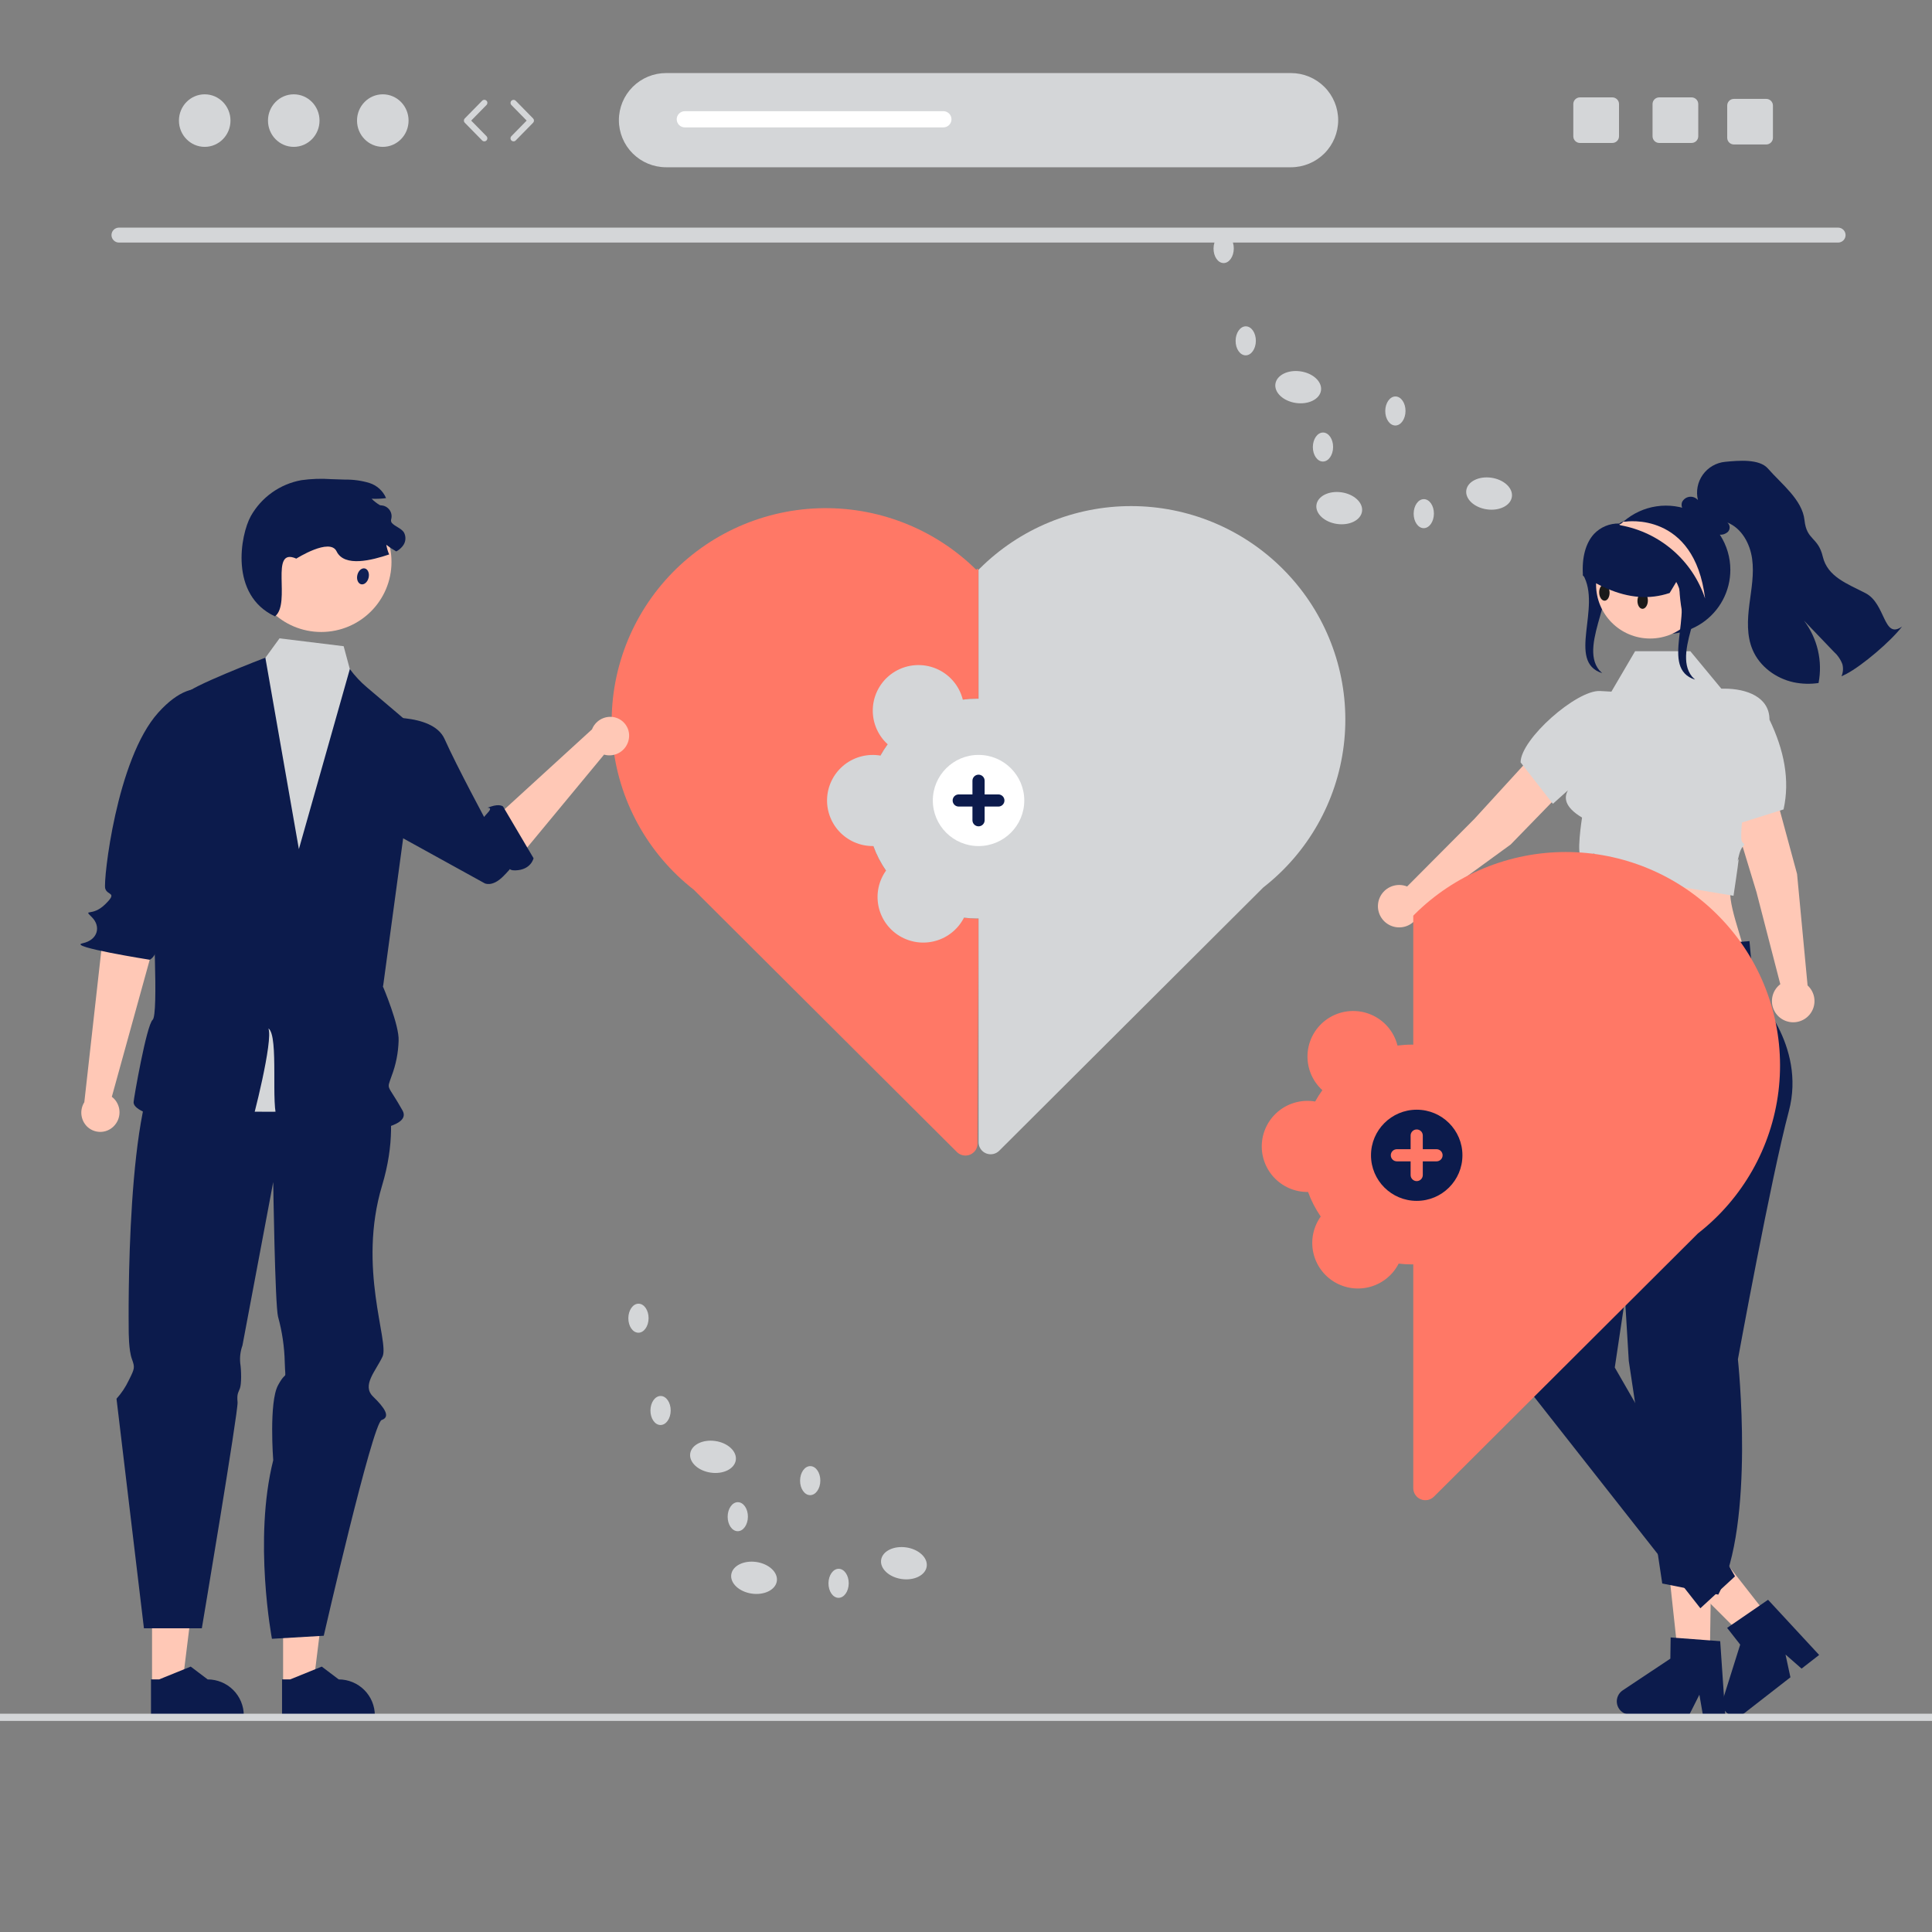 <svg width="238" height="238" viewBox="0 0 238 238" fill="none" xmlns="http://www.w3.org/2000/svg">
<rect x="0" y="0" width="238" height="238" fill="#808080" stroke="none"/>
<g clip-path="url(#clip0_43_21390)">
<g clip-path="url(#clip1_43_21390)">
<path d="M120.351 113.152C116.75 113.152 113.297 111.726 110.751 109.187C108.205 106.648 106.774 103.205 106.774 99.615C106.774 96.025 108.205 92.582 110.751 90.043C113.297 87.505 116.75 86.079 120.351 86.079C120.416 86.079 120.48 86.083 120.545 86.084V70.189L120.408 70.053L120.267 70.193C117.713 67.675 114.669 65.704 111.324 64.401C107.978 63.098 104.401 62.489 100.811 62.614C97.221 62.738 93.694 63.592 90.447 65.123C87.2 66.654 84.301 68.831 81.928 71.519C79.554 74.207 77.757 77.35 76.645 80.756C75.533 84.161 75.131 87.757 75.462 91.323C75.794 94.889 76.853 98.35 78.574 101.494C80.294 104.637 82.641 107.397 85.47 109.605L117.878 141.917C118.086 142.124 118.351 142.266 118.64 142.323C118.929 142.381 119.228 142.352 119.5 142.24C119.772 142.128 120.005 141.939 120.17 141.695C120.334 141.452 120.422 141.165 120.424 140.872L120.545 113.147C120.48 113.148 120.416 113.152 120.351 113.152Z" fill="#FF7866"/>
<path d="M160.134 72.461C159.469 71.613 158.752 70.807 157.988 70.047H157.988C155.538 67.605 152.631 65.667 149.43 64.346C146.23 63.024 142.8 62.344 139.336 62.344C135.872 62.344 132.442 63.024 129.242 64.346C126.041 65.667 123.133 67.605 120.684 70.047L120.684 70.047C120.638 70.093 120.596 70.141 120.55 70.187L120.547 70.183V86.078C120.482 86.077 120.418 86.073 120.353 86.073C119.769 86.074 119.185 86.112 118.605 86.188C118.394 85.338 117.985 84.549 117.413 83.885C116.841 83.22 116.12 82.698 115.31 82.361C114.499 82.024 113.62 81.88 112.744 81.943C111.867 82.005 111.018 82.271 110.263 82.719C109.508 83.167 108.869 83.785 108.397 84.524C107.925 85.263 107.632 86.101 107.544 86.972C107.455 87.844 107.572 88.724 107.885 89.542C108.199 90.361 108.7 91.094 109.349 91.685C109.024 92.131 108.727 92.597 108.459 93.08C107.691 92.949 106.904 92.979 106.147 93.168C105.391 93.356 104.683 93.699 104.066 94.174C103.45 94.65 102.939 95.248 102.567 95.931C102.195 96.614 101.968 97.366 101.903 98.14C101.837 98.915 101.934 99.694 102.186 100.429C102.438 101.165 102.841 101.84 103.368 102.412C103.896 102.984 104.537 103.44 105.251 103.753C105.964 104.065 106.735 104.226 107.515 104.225C107.539 104.225 107.562 104.222 107.586 104.222C107.976 105.293 108.5 106.31 109.146 107.25C108.698 107.879 108.384 108.593 108.224 109.348C108.065 110.104 108.064 110.884 108.221 111.639C108.377 112.395 108.689 113.111 109.135 113.741C109.582 114.371 110.154 114.903 110.816 115.303C111.478 115.703 112.216 115.962 112.983 116.065C113.75 116.168 114.531 116.111 115.275 115.9C116.019 115.688 116.712 115.326 117.31 114.835C117.907 114.344 118.397 113.736 118.748 113.048C119.28 113.112 119.816 113.145 120.353 113.146C120.418 113.146 120.482 113.142 120.547 113.141V140.707C120.547 141.001 120.634 141.288 120.798 141.533C120.962 141.777 121.195 141.968 121.467 142.081C121.74 142.193 122.04 142.223 122.329 142.165C122.618 142.108 122.884 141.966 123.092 141.758L155.622 109.325C161.124 105.033 164.69 98.738 165.536 91.825C166.382 84.911 164.439 77.946 160.134 72.461Z" fill="#D4D6D8"/>
<path d="M210.621 204.764L206.797 204.705L205.203 189.971L210.847 190.057L210.621 204.764Z" fill="#FFC8B6"/>
<path d="M212.518 211.109L212.491 210.75L212.371 208.956L211.909 202.173L210.663 202.08L206.476 201.765L205.804 201.713L205.767 204.326L199.895 208.234C199.647 208.4 199.449 208.631 199.323 208.901C199.197 209.171 199.147 209.47 199.18 209.767C199.212 210.063 199.325 210.345 199.507 210.581C199.689 210.818 199.932 211 200.21 211.109C200.391 211.181 200.583 211.219 200.777 211.221L208.053 211.334L208.166 211.109L209.345 208.769L209.75 211.109L209.796 211.36L212.536 211.401L212.518 211.109Z" fill="#0C1B4C"/>
<path d="M218.431 199.902L215.415 202.247L204.906 191.767L209.357 188.305L218.431 199.902Z" fill="#FFC8B6"/>
<path d="M224.097 203.872L217.804 197.074L216.772 197.782L213.317 200.155L212.762 200.537L214.372 202.596L212.371 208.956L212.259 209.312C212.183 209.553 212.164 209.808 212.204 210.058C212.245 210.307 212.343 210.544 212.491 210.749C212.503 210.768 212.518 210.783 212.529 210.801C212.62 210.92 212.729 211.023 212.852 211.108C213.134 211.315 213.474 211.427 213.824 211.427C214.174 211.428 214.515 211.316 214.797 211.108C214.808 211.101 214.815 211.093 214.827 211.086L220.56 206.624L219.955 203.82L221.934 205.553L224.097 203.872Z" fill="#0C1B4C"/>
<path d="M221.378 107.663L216.525 89.754C216.317 88.996 215.819 88.349 215.137 87.954C214.456 87.559 213.646 87.448 212.882 87.643C212.5 87.74 212.141 87.912 211.826 88.148C211.51 88.384 211.245 88.68 211.044 89.018C210.843 89.357 210.711 89.731 210.655 90.121C210.599 90.51 210.621 90.906 210.719 91.287C210.732 91.338 210.747 91.389 210.763 91.44L216.376 109.889L219.313 121.243C218.885 121.569 218.568 122.018 218.405 122.529C218.243 123.041 218.242 123.59 218.402 124.102C218.563 124.614 218.879 125.064 219.305 125.391C219.732 125.718 220.249 125.907 220.786 125.931C221.324 125.954 221.856 125.813 222.31 125.525C222.764 125.237 223.118 124.816 223.324 124.321C223.53 123.825 223.578 123.278 223.462 122.754C223.345 122.23 223.07 121.755 222.673 121.393L221.378 107.663Z" fill="#FFC8B6"/>
<path d="M186.102 104.03L199.054 90.711C199.601 90.145 199.903 89.388 199.895 88.602C199.887 87.816 199.569 87.065 199.01 86.51C198.73 86.233 198.399 86.013 198.034 85.864C197.669 85.714 197.278 85.638 196.884 85.639C196.49 85.64 196.099 85.718 195.735 85.87C195.371 86.021 195.041 86.242 194.763 86.521C194.725 86.559 194.689 86.597 194.653 86.637L181.624 100.883L173.341 109.206C172.842 109.007 172.293 108.965 171.769 109.087C171.245 109.209 170.771 109.489 170.412 109.889C170.053 110.289 169.826 110.789 169.763 111.322C169.699 111.854 169.801 112.394 170.055 112.867C170.31 113.339 170.704 113.723 171.184 113.964C171.665 114.206 172.208 114.294 172.741 114.217C173.274 114.14 173.769 113.902 174.161 113.534C174.553 113.166 174.822 112.687 174.931 112.162L186.102 104.03Z" fill="#FFC8B6"/>
<path d="M195.678 106.753L198.229 118.022L214.861 116.986C213.124 111.17 212.518 109.997 213.823 105.949L195.678 106.753Z" fill="#FFC8B6"/>
<path d="M208.226 80.219H201.426L198.506 85.201L197.114 85.124C194.241 84.966 187.32 91.047 187.32 93.915L191.299 99.02L194.764 95.911C194.764 95.911 190.473 98.093 194.89 100.714C194.89 100.714 194.102 105.652 194.89 105.599C195.678 105.546 197.492 104.541 195.678 105.546C193.863 106.551 193.999 106.686 194.233 106.92L194.468 107.154L213.548 110.349C213.548 110.349 214.106 106.661 214.166 106.003C214.226 105.345 213.823 106.953 214.226 105.345C214.63 103.737 215.234 104.34 214.63 103.737C214.025 103.134 215.777 95.663 213.918 92.765L213.129 101.784L219.713 99.711C220.517 96.111 219.787 92.416 217.98 88.656C217.98 85.876 215.192 84.833 212.404 84.833H212.047L208.226 80.219Z" fill="#D4D6D8"/>
<path d="M215.515 115.932L216.091 122.301C216.091 122.301 222.553 128.693 220.361 136.898C218.17 145.102 214.09 167.452 214.09 167.452C214.09 167.452 216.262 187.664 211.672 196.439L204.77 195.068L200.647 167.648L198.766 136.465L197.281 127.608L198.23 117.33L215.515 115.932Z" fill="#0C1B4C"/>
<path d="M201.872 123.971L197.28 127.608L187.357 169.998L209.466 198.119L213.733 194.187L198.922 168.46L202.387 145.313L199.805 134.392L201.872 123.971Z" fill="#0C1B4C"/>
<path d="M195.01 70.801C197.336 74.796 192.956 81.527 197.37 82.925L197.006 82.562C194.342 79.295 199.911 72.379 197.246 69.112C196.832 68.632 196.477 68.106 196.188 67.543L195.01 70.801Z" fill="#0C1B4C"/>
<path d="M213.158 70.196C213.159 71.491 212.84 72.766 212.231 73.909C211.622 75.052 210.741 76.029 209.665 76.754C208.589 77.478 207.351 77.928 206.059 78.064C204.768 78.201 203.463 78.019 202.259 77.534C201.055 77.05 199.988 76.279 199.153 75.287C198.317 74.296 197.739 73.116 197.468 71.85C197.197 70.584 197.242 69.271 197.598 68.026C197.955 66.781 198.613 65.643 199.514 64.71L199.552 64.672C199.616 64.606 199.679 64.54 199.746 64.476C199.746 64.476 199.747 64.476 199.747 64.476C199.747 64.476 199.748 64.476 199.748 64.475C199.748 64.475 199.749 64.475 199.749 64.475C199.749 64.474 199.749 64.474 199.749 64.473V64.473C199.831 64.397 199.914 64.321 200 64.249C201.146 63.247 202.557 62.595 204.065 62.373C205.573 62.15 207.114 62.365 208.502 62.993C209.891 63.62 211.068 64.633 211.894 65.911C212.72 67.189 213.159 68.676 213.158 70.196L213.158 70.196Z" fill="#0C1B4C"/>
<path d="M203.271 78.659C206.945 78.659 209.923 75.689 209.923 72.027C209.923 68.364 206.945 65.394 203.271 65.394C199.597 65.394 196.619 68.364 196.619 72.027C196.619 75.689 199.597 78.659 203.271 78.659Z" fill="#FFC8B6"/>
<path d="M202.999 74.007C203.014 73.456 202.74 73.006 202.384 73C202.031 72.996 201.73 73.441 201.715 73.993C201.703 74.544 201.975 74.996 202.333 75C202.685 75.003 202.987 74.56 202.999 74.007Z" fill="#1A1A1A"/>
<path d="M197.669 74C198.023 73.996 198.296 73.544 198.284 72.993C198.272 72.441 197.971 71.996 197.617 72C197.26 72.006 196.986 72.456 197.001 73.007C197.013 73.56 197.316 74.003 197.669 74Z" fill="#1A1A1A"/>
<path d="M208.024 65.648C206.994 64.686 205.712 64.034 204.327 63.766C202.941 63.498 201.508 63.625 200.192 64.132C200.158 64.147 200.121 64.162 200.087 64.177C199.955 64.229 199.824 64.289 199.693 64.353L199.617 64.387V64.398L199.572 64.431C199.541 64.46 199.504 64.48 199.463 64.491C198.886 64.476 198.311 64.582 197.777 64.804C197.244 65.025 196.763 65.356 196.366 65.775C195.337 66.891 194.849 68.695 194.999 70.852L195.003 70.919L195.063 70.956C195.082 70.968 195.097 70.979 195.116 70.99C195.641 71.316 196.141 71.604 196.625 71.859C196.918 72.016 197.203 72.158 197.489 72.289L197.59 72.334C197.699 72.386 197.811 72.435 197.92 72.484C200.669 73.682 203.203 73.869 205.636 73.064L205.681 73.049L206.5 71.683L206.759 71.252C206.815 71.559 206.849 72.042 206.886 72.596C206.929 73.461 207.025 74.322 207.175 75.175V75.183C207.326 75.939 207.558 76.549 207.941 76.751C207.998 76.787 208.062 76.812 208.129 76.822L208.737 76.021L210.337 73.917L210.363 73.794C211.013 70.87 210.074 67.598 208.024 65.648Z" fill="#0C1B4C"/>
<path d="M234.309 77.183C232.961 78.965 229.432 81.979 227.453 83.019C227.254 83.124 227.055 83.222 226.852 83.311C227.05 82.84 227.089 82.317 226.961 81.822C226.735 81.228 226.369 80.698 225.895 80.275C224.675 78.999 223.453 77.724 222.23 76.45C223.052 77.535 223.636 78.78 223.945 80.104C224.255 81.429 224.282 82.803 224.025 84.139C223.005 84.29 221.967 84.26 220.957 84.049C218.772 83.577 216.767 82.102 215.9 80.047C215.16 78.31 215.266 76.337 215.502 74.466C215.739 72.594 216.103 70.7 215.84 68.832C215.581 66.96 214.548 65.062 212.788 64.366C212.875 64.437 212.945 64.526 212.995 64.626C213.045 64.727 213.073 64.837 213.076 64.949C213.08 65.061 213.059 65.172 213.016 65.276C212.973 65.379 212.907 65.472 212.825 65.549C212.559 65.777 212.214 65.892 211.864 65.871C211.754 65.872 211.645 65.863 211.537 65.844C210.137 65.624 209.112 64.456 208.218 63.355C207.992 63.324 207.779 63.231 207.603 63.087C207.426 62.943 207.292 62.754 207.216 62.539C207.131 62.313 207.131 62.065 207.216 61.839C207.303 61.666 207.433 61.517 207.592 61.405C207.752 61.294 207.936 61.224 208.129 61.201C208.323 61.178 208.519 61.203 208.7 61.274C208.881 61.345 209.042 61.459 209.168 61.607C209.036 61.074 209.022 60.519 209.125 59.979C209.228 59.44 209.446 58.929 209.765 58.481C210.084 58.034 210.496 57.66 210.973 57.385C211.45 57.111 211.98 56.942 212.528 56.89C214.147 56.737 216.719 56.493 217.789 57.718C219.459 59.634 222.024 61.554 222.294 64.081C222.561 66.604 223.961 66.103 224.547 68.573C225.133 71.048 227.539 71.901 229.803 73.066C232.334 74.368 231.985 78.831 234.309 77.183Z" fill="#0C1B4C"/>
<path d="M206.449 71.598C208.775 75.593 204.396 82.324 208.809 83.722L208.446 83.359C205.781 80.092 211.35 73.176 208.686 69.909C208.272 69.429 207.916 68.903 207.627 68.34L206.449 71.598Z" fill="#0C1B4C"/>
<path d="M210.051 73.735C209.287 71.437 207.917 69.386 206.084 67.798C204.251 66.21 202.023 65.143 199.634 64.709C199.625 64.706 199.593 64.693 199.552 64.674C199.526 64.658 199.495 64.642 199.463 64.627C199.558 64.573 199.65 64.525 199.745 64.478C199.746 64.478 199.746 64.478 199.746 64.478C199.747 64.478 199.747 64.477 199.748 64.477C199.748 64.477 199.748 64.477 199.748 64.476C199.748 64.476 199.748 64.475 199.748 64.475V64.475C199.831 64.399 199.913 64.323 199.999 64.25L200.24 64.26C200.24 64.26 208.715 62.922 210.051 73.735Z" fill="#FFC8B6"/>
<path d="M77.476 90.964C77.388 91.59 77.058 92.157 76.558 92.544C76.057 92.931 75.424 93.108 74.794 93.037C74.666 93.021 74.54 92.994 74.417 92.957L63.852 105.722L60.473 101.23L72.929 89.847C73.123 89.349 73.477 88.93 73.936 88.653C74.395 88.377 74.932 88.26 75.465 88.32C75.767 88.357 76.059 88.454 76.325 88.603C76.59 88.753 76.823 88.954 77.011 89.194C77.198 89.433 77.337 89.707 77.418 90C77.499 90.293 77.522 90.599 77.485 90.901C77.482 90.922 77.479 90.943 77.476 90.964Z" fill="#FFC8B6"/>
<path d="M46.216 88.469C46.216 88.469 53.267 87.671 54.768 91.04C56.27 94.409 60.055 101.425 60.055 101.425C60.055 101.425 58.114 102.249 60.096 100.107C60.984 99.148 59.345 99.733 60.472 99.359C61.598 98.984 61.974 99.359 61.974 99.359L65.728 105.723C65.728 105.723 65.426 107.173 63.475 107.22C61.525 107.267 64.602 105.348 61.974 107.969C60.617 109.322 59.697 108.807 59.697 108.807L43.094 99.647L46.216 88.469Z" fill="#0C1B4C"/>
<path d="M14.001 138.75C14.451 138.306 14.71 137.704 14.722 137.072C14.735 136.44 14.499 135.829 14.066 135.367C13.976 135.275 13.879 135.19 13.775 135.114L18.797 116.952L12.79 114.332L10.386 135.782C10.101 136.235 9.975 136.769 10.027 137.301C10.079 137.833 10.306 138.332 10.672 138.722C10.883 138.942 11.135 139.118 11.414 139.24C11.693 139.363 11.994 139.429 12.299 139.436C12.604 139.443 12.907 139.39 13.191 139.28C13.475 139.17 13.735 139.005 13.955 138.795C13.971 138.78 13.986 138.765 14.001 138.75Z" fill="#FFC8B6"/>
<path d="M27.686 86.467C27.686 86.467 24.662 82.05 19.494 87.788C14.327 93.526 12.716 108.491 12.958 109.432C13.2 110.372 14.563 109.832 12.943 111.412C11.323 112.992 10.197 111.869 11.323 112.992C12.45 114.115 12.086 115.797 10.16 116.204C8.234 116.611 18.441 118.23 18.441 118.23C18.441 118.23 19.533 117.832 19.579 115.209C19.605 113.736 18.854 112.987 19.98 112.613C21.107 112.238 19.722 109.739 19.84 109.307C19.959 108.875 24.84 101.013 24.84 101.013L27.686 86.467Z" fill="#0C1B4C"/>
<path d="M95.698 194.773C95.855 193.698 94.725 192.644 93.175 192.419C91.624 192.194 90.24 192.883 90.083 193.959C89.926 195.034 91.056 196.089 92.606 196.314C94.157 196.538 95.541 195.849 95.698 194.773Z" fill="#D4D6D8"/>
<path d="M114.159 192.977C114.316 191.901 113.186 190.847 111.636 190.622C110.085 190.397 108.701 191.087 108.544 192.162C108.387 193.238 109.517 194.292 111.067 194.517C112.618 194.742 114.002 194.052 114.159 192.977Z" fill="#D4D6D8"/>
<path d="M90.642 179.871C90.799 178.796 89.669 177.741 88.118 177.516C86.568 177.292 85.183 177.981 85.026 179.057C84.869 180.132 85.999 181.186 87.55 181.411C89.1 181.636 90.485 180.947 90.642 179.871Z" fill="#D4D6D8"/>
<path d="M82.622 173.766C82.629 172.779 82.077 171.974 81.388 171.969C80.699 171.964 80.134 172.76 80.127 173.747C80.119 174.735 80.672 175.539 81.361 175.545C82.049 175.55 82.614 174.754 82.622 173.766Z" fill="#D4D6D8"/>
<path d="M79.899 162.397C79.906 161.41 79.354 160.605 78.665 160.6C77.976 160.595 77.412 161.391 77.404 162.378C77.397 163.366 77.949 164.17 78.638 164.175C79.327 164.181 79.891 163.384 79.899 162.397Z" fill="#D4D6D8"/>
<path d="M101.055 182.407C101.063 181.419 100.51 180.615 99.821 180.61C99.132 180.604 98.568 181.401 98.56 182.388C98.553 183.375 99.105 184.18 99.794 184.185C100.483 184.19 101.048 183.394 101.055 182.407Z" fill="#D4D6D8"/>
<path d="M92.133 186.848C92.141 185.861 91.588 185.056 90.9 185.051C90.211 185.046 89.646 185.842 89.639 186.829C89.631 187.817 90.183 188.621 90.872 188.627C91.561 188.632 92.126 187.836 92.133 186.848Z" fill="#D4D6D8"/>
<path d="M104.553 195.055C104.561 194.068 104.008 193.263 103.319 193.258C102.63 193.253 102.066 194.049 102.058 195.036C102.051 196.024 102.603 196.828 103.292 196.834C103.981 196.839 104.546 196.043 104.553 195.055Z" fill="#D4D6D8"/>
<path d="M167.786 63.004C167.943 61.928 166.813 60.874 165.263 60.649C163.712 60.424 162.328 61.114 162.171 62.189C162.014 63.265 163.144 64.319 164.694 64.544C166.245 64.769 167.629 64.079 167.786 63.004Z" fill="#D4D6D8"/>
<path d="M186.247 61.207C186.404 60.132 185.274 59.077 183.724 58.852C182.173 58.627 180.789 59.317 180.632 60.392C180.475 61.468 181.605 62.522 183.155 62.747C184.706 62.972 186.09 62.283 186.247 61.207Z" fill="#D4D6D8"/>
<path d="M162.732 48.102C162.888 47.026 161.759 45.972 160.208 45.747C158.657 45.522 157.273 46.212 157.116 47.287C156.959 48.362 158.089 49.417 159.64 49.642C161.19 49.867 162.575 49.177 162.732 48.102Z" fill="#D4D6D8"/>
<path d="M154.707 41.997C154.715 41.009 154.163 40.205 153.474 40.2C152.785 40.194 152.22 40.99 152.213 41.978C152.205 42.965 152.758 43.77 153.447 43.775C154.135 43.78 154.7 42.984 154.707 41.997Z" fill="#D4D6D8"/>
<path d="M151.989 30.628C151.996 29.64 151.444 28.836 150.755 28.83C150.066 28.825 149.502 29.621 149.494 30.609C149.487 31.596 150.039 32.401 150.728 32.406C151.417 32.411 151.981 31.615 151.989 30.628Z" fill="#D4D6D8"/>
<path d="M173.143 50.637C173.151 49.65 172.598 48.845 171.909 48.84C171.22 48.835 170.656 49.631 170.648 50.618C170.641 51.606 171.193 52.41 171.882 52.416C172.571 52.421 173.136 51.625 173.143 50.637Z" fill="#D4D6D8"/>
<path d="M164.223 55.079C164.231 54.091 163.678 53.287 162.989 53.282C162.3 53.276 161.736 54.073 161.728 55.06C161.721 56.047 162.273 56.852 162.962 56.857C163.651 56.862 164.216 56.066 164.223 55.079Z" fill="#D4D6D8"/>
<path d="M176.641 63.286C176.649 62.298 176.096 61.494 175.407 61.489C174.718 61.483 174.154 62.28 174.146 63.267C174.139 64.254 174.691 65.059 175.38 65.064C176.069 65.069 176.634 64.273 176.641 63.286Z" fill="#D4D6D8"/>
<path d="M159.029 9H82.06C80.516 9 79.036 9.611 77.945 10.7C76.853 11.788 76.24 13.264 76.24 14.802C76.24 16.341 76.853 17.817 77.945 18.905C79.036 19.993 80.516 20.605 82.06 20.605H159.029C160.572 20.605 162.052 19.993 163.144 18.905C164.235 17.817 164.848 16.341 164.848 14.802C164.848 13.264 164.235 11.788 163.144 10.7C162.052 9.611 160.572 9 159.029 9Z" fill="#D4D6D8"/>
<path d="M226.449 29.882H14.639C14.397 29.877 14.167 29.778 13.998 29.605C13.829 29.433 13.734 29.202 13.734 28.961C13.734 28.72 13.829 28.488 13.998 28.316C14.167 28.144 14.397 28.044 14.639 28.039H226.449C226.691 28.044 226.921 28.144 227.09 28.316C227.259 28.488 227.353 28.72 227.353 28.961C227.353 29.202 227.259 29.433 227.09 29.605C226.921 29.778 226.691 29.877 226.449 29.882Z" fill="#D4D6D8"/>
<path d="M25.218 18.092C26.972 18.092 28.393 16.643 28.393 14.855C28.393 13.068 26.972 11.619 25.218 11.619C23.465 11.619 22.043 13.068 22.043 14.855C22.043 16.643 23.465 18.092 25.218 18.092Z" fill="#D4D6D8"/>
<path d="M36.187 18.092C37.94 18.092 39.362 16.643 39.362 14.855C39.362 13.068 37.94 11.619 36.187 11.619C34.433 11.619 33.012 13.068 33.012 14.855C33.012 16.643 34.433 18.092 36.187 18.092Z" fill="#D4D6D8"/>
<path d="M47.156 18.092C48.909 18.092 50.331 16.643 50.331 14.855C50.331 13.068 48.909 11.619 47.156 11.619C45.402 11.619 43.98 13.068 43.98 14.855C43.98 16.643 45.402 18.092 47.156 18.092Z" fill="#D4D6D8"/>
<path d="M59.662 17.414C59.612 17.414 59.563 17.404 59.517 17.385C59.471 17.366 59.429 17.337 59.394 17.301L57.252 15.118C57.183 15.048 57.145 14.954 57.145 14.856C57.145 14.758 57.183 14.664 57.252 14.594L59.394 12.411C59.428 12.375 59.469 12.347 59.514 12.327C59.559 12.307 59.608 12.296 59.657 12.295C59.707 12.294 59.756 12.303 59.802 12.32C59.848 12.338 59.89 12.365 59.926 12.399C59.961 12.433 59.99 12.474 60.01 12.519C60.03 12.564 60.04 12.613 60.041 12.662C60.042 12.711 60.033 12.76 60.015 12.806C59.997 12.852 59.97 12.894 59.936 12.929L59.931 12.934L58.045 14.856L59.931 16.778C59.983 16.831 60.017 16.897 60.031 16.97C60.045 17.042 60.037 17.117 60.008 17.185C59.98 17.253 59.932 17.311 59.87 17.352C59.809 17.392 59.736 17.414 59.662 17.414V17.414Z" fill="#D4D6D8"/>
<path d="M63.262 17.414C63.188 17.414 63.116 17.392 63.054 17.351C62.993 17.311 62.945 17.253 62.916 17.185C62.887 17.117 62.88 17.042 62.893 16.97C62.907 16.897 62.942 16.831 62.994 16.778L64.879 14.856L62.994 12.934C62.925 12.863 62.888 12.768 62.889 12.669C62.891 12.571 62.931 12.476 63.002 12.408C63.073 12.338 63.168 12.3 63.267 12.301C63.366 12.301 63.461 12.341 63.531 12.411L65.673 14.594C65.741 14.664 65.78 14.758 65.78 14.856C65.78 14.954 65.741 15.048 65.673 15.118L63.531 17.301C63.496 17.337 63.454 17.365 63.408 17.385C63.362 17.404 63.312 17.414 63.262 17.414Z" fill="#D4D6D8"/>
<path d="M208.38 11.996H204.396C204.289 11.996 204.182 12.017 204.082 12.058C203.982 12.1 203.892 12.16 203.815 12.236C203.739 12.312 203.678 12.402 203.637 12.502C203.596 12.601 203.574 12.708 203.574 12.815V16.791C203.574 17.009 203.661 17.217 203.815 17.371C203.969 17.525 204.178 17.611 204.396 17.611H208.38C208.599 17.611 208.808 17.525 208.963 17.372C209.118 17.218 209.205 17.009 209.206 16.791V12.816C209.205 12.598 209.118 12.389 208.963 12.236C208.808 12.082 208.599 11.996 208.38 11.996Z" fill="#D4D6D8"/>
<path d="M198.618 11.996H194.635C194.527 11.996 194.42 12.017 194.32 12.058C194.22 12.1 194.13 12.16 194.053 12.236C193.977 12.312 193.917 12.402 193.875 12.502C193.834 12.601 193.813 12.708 193.813 12.815V16.791C193.812 17.009 193.899 17.217 194.053 17.371C194.207 17.525 194.416 17.611 194.634 17.611H198.618C198.837 17.611 199.046 17.525 199.201 17.372C199.356 17.218 199.444 17.009 199.444 16.791V12.816C199.444 12.598 199.356 12.389 199.201 12.236C199.046 12.082 198.837 11.996 198.618 11.996Z" fill="#D4D6D8"/>
<path d="M217.579 12.182H213.596C213.488 12.182 213.381 12.203 213.281 12.244C213.181 12.285 213.091 12.345 213.014 12.421C212.938 12.498 212.877 12.588 212.836 12.687C212.795 12.787 212.773 12.893 212.773 13.001V16.977C212.773 17.194 212.86 17.403 213.014 17.557C213.168 17.71 213.377 17.797 213.595 17.797H217.579C217.798 17.797 218.007 17.711 218.162 17.557C218.317 17.404 218.405 17.195 218.405 16.977V13.002C218.405 12.784 218.317 12.575 218.162 12.421C218.007 12.268 217.798 12.181 217.579 12.182Z" fill="#D4D6D8"/>
<path d="M116.209 13.695H84.367C84.235 13.695 84.105 13.721 83.983 13.771C83.862 13.821 83.751 13.895 83.658 13.987C83.564 14.08 83.491 14.19 83.44 14.311C83.389 14.432 83.363 14.562 83.363 14.694C83.363 14.825 83.389 14.955 83.439 15.076C83.489 15.197 83.563 15.308 83.656 15.401C83.749 15.494 83.859 15.567 83.981 15.618C84.103 15.668 84.233 15.694 84.365 15.694H116.209C116.475 15.694 116.73 15.589 116.918 15.402C117.106 15.214 117.212 14.96 117.212 14.695C117.212 14.43 117.106 14.175 116.918 13.988C116.73 13.801 116.475 13.695 116.209 13.695Z" fill="white"/>
<path d="M34.876 207.597L38.593 207.597L40.362 193.301L34.875 193.301L34.876 207.597Z" fill="#FFC8B6"/>
<path d="M34.744 211.465L46.176 211.464V211.32C46.176 210.144 45.707 209.015 44.873 208.184C44.038 207.352 42.906 206.884 41.726 206.884H41.726L39.638 205.305L35.742 206.884L34.744 206.884L34.744 211.465Z" fill="#0C1B4C"/>
<path d="M18.731 207.597L22.449 207.597L24.217 193.301L18.73 193.301L18.731 207.597Z" fill="#FFC8B6"/>
<path d="M18.6 211.465L30.031 211.464V211.32C30.031 210.144 29.562 209.015 28.728 208.184C27.894 207.352 26.762 206.884 25.582 206.884H25.582L23.494 205.305L19.598 206.884L18.6 206.884L18.6 211.465Z" fill="#0C1B4C"/>
<path d="M45.89 130.006C45.89 130.006 50.121 135.887 47.067 146.049C44.013 156.21 47.98 165.294 47.123 167.116C46.265 168.938 44.54 170.667 45.966 172.049C47.392 173.43 48.143 174.553 47.016 174.927C45.89 175.301 39.883 201.506 39.883 201.506L33.5 201.88C33.5 201.88 31.188 189.707 33.658 179.884C33.658 179.884 33.116 172.753 34.246 170.658C35.377 168.563 35.156 170.453 35.079 167.823C35.036 165.922 34.758 164.033 34.251 162.199C33.875 160.702 33.658 145.61 33.658 145.61L29.866 165.749C29.616 166.439 29.523 167.176 29.592 167.906C29.745 168.938 29.747 170.479 29.558 171.019C29.37 171.558 29.16 171.671 29.265 172.738C29.37 173.804 24.864 200.585 24.864 200.585H17.731L14.352 172.307C14.96 171.635 15.465 170.878 15.853 170.061C16.604 168.563 16.634 168.481 16.244 167.399C15.853 166.317 15.853 164.21 15.853 163.579C15.853 162.948 15.463 134.312 20.352 130.1C25.24 125.888 45.89 130.006 45.89 130.006Z" fill="#0C1B4C"/>
<path d="M23.981 85.052L31.107 83.211L34.434 78.637L42.334 79.605L44.016 85.845L49.64 89.1C49.64 89.1 46.531 121.882 47.271 123.682C48.01 125.482 46.216 126.987 43.951 129.308C41.687 131.628 45.833 129.039 46.358 131.565C46.884 134.092 50.714 136.765 46.358 136.739C42.003 136.712 18.045 137.918 18.796 134.923C19.547 131.928 17.211 131.109 18.343 129.231C19.475 127.353 20.237 128.403 19.856 125.632C19.475 122.861 19.851 120.99 19.851 119.492C19.851 117.995 21.109 104.388 21.109 104.388L23.981 85.052Z" fill="#D4D6D8"/>
<path d="M39.571 77.853C44.351 77.853 48.227 73.989 48.227 69.223C48.227 64.456 44.351 60.592 39.571 60.592C34.79 60.592 30.914 64.456 30.914 69.223C30.914 73.989 34.79 77.853 39.571 77.853Z" fill="#FFC8B6"/>
<path d="M33.874 75.928C35.92 74.333 33.123 67.318 36.502 68.815C36.502 68.815 40.632 66.195 41.462 67.917C42.423 69.911 45.84 69.006 47.939 68.302C47.774 67.92 47.657 67.519 47.59 67.108C47.977 67.413 48.388 67.687 48.817 67.928C49.105 67.775 49.361 67.566 49.568 67.314C49.773 67.08 49.901 66.79 49.935 66.481C49.969 66.173 49.908 65.861 49.76 65.588C49.41 65.053 48.69 64.888 48.265 64.413C48.216 64.346 48.184 64.269 48.172 64.187C48.16 64.105 48.168 64.021 48.195 63.943C48.245 63.752 48.253 63.551 48.217 63.357C48.181 63.162 48.103 62.978 47.987 62.817C47.872 62.656 47.722 62.523 47.549 62.426C47.376 62.33 47.184 62.272 46.986 62.258C46.906 62.261 46.827 62.243 46.756 62.208C46.4 61.991 46.071 61.732 45.776 61.437C46.27 61.461 46.764 61.447 47.255 61.396C47.357 61.385 47.458 61.373 47.559 61.358C47.372 60.919 47.091 60.525 46.737 60.204C46.382 59.883 45.962 59.642 45.506 59.498C44.542 59.207 43.539 59.067 42.532 59.082C41.95 59.064 41.368 59.045 40.79 59.026C39.564 58.939 38.332 58.982 37.114 59.154C35.814 59.39 34.582 59.91 33.507 60.676C32.431 61.442 31.539 62.436 30.893 63.586C29.62 65.888 28.242 73.308 33.874 75.928Z" fill="#0C1B4C"/>
<path d="M49.584 136.793C50.944 139.211 43.288 139.923 34.994 139.597C34.834 138.984 34.568 138.404 34.209 137.882C33.293 136.557 34.401 127.592 33.064 126.686C33.669 128.146 31.224 137.849 30.714 139.342C23.212 138.743 16.375 137.384 16.458 135.767C16.48 135.296 18.046 126.311 18.804 125.63C19.559 124.949 18.797 112.086 18.804 109.327C18.808 106.565 22.927 86.257 22.927 85.508C22.927 84.759 32.689 81.016 32.689 81.016L36.819 104.599L43.096 82.423C43.71 83.255 44.42 84.013 45.21 84.68C46.468 85.725 51.462 90 51.462 90L47.185 121.55C47.185 121.55 49.209 126.311 49.104 128.202C49.063 129.702 48.767 131.184 48.229 132.585C47.621 134.364 47.685 133.409 49.584 136.793Z" fill="#0C1B4C"/>
<path d="M120.546 104.226C123.656 104.226 126.178 101.712 126.178 98.611C126.178 95.51 123.656 92.996 120.546 92.996C117.436 92.996 114.914 95.51 114.914 98.611C114.914 101.712 117.436 104.226 120.546 104.226Z" fill="white"/>
<path d="M-14.182 211.555C-14.182 211.613 -14.171 211.671 -14.148 211.725C-14.126 211.779 -14.093 211.828 -14.052 211.869C-14.011 211.911 -13.962 211.944 -13.908 211.966C-13.854 211.988 -13.796 212 -13.738 212H254.826C254.945 212 255.058 211.953 255.142 211.87C255.226 211.786 255.273 211.673 255.273 211.555C255.273 211.437 255.226 211.323 255.142 211.24C255.058 211.156 254.945 211.109 254.826 211.109H-13.735C-13.793 211.109 -13.851 211.121 -13.905 211.143C-13.96 211.165 -14.009 211.197 -14.05 211.239C-14.092 211.28 -14.125 211.329 -14.147 211.382C-14.17 211.436 -14.181 211.494 -14.182 211.552V211.555Z" fill="#D4D6D8"/>
<path d="M122.985 97.863H121.296V96.178C121.296 95.98 121.217 95.789 121.076 95.649C120.935 95.509 120.744 95.43 120.545 95.43C120.346 95.43 120.155 95.509 120.014 95.649C119.873 95.789 119.794 95.98 119.794 96.178V97.863H118.104C117.905 97.863 117.714 97.942 117.573 98.082C117.433 98.223 117.354 98.413 117.354 98.612C117.354 98.81 117.433 99.001 117.573 99.141C117.714 99.281 117.905 99.36 118.104 99.36H119.794V101.045C119.794 101.243 119.873 101.434 120.014 101.574C120.155 101.715 120.346 101.794 120.545 101.794C120.744 101.794 120.935 101.715 121.076 101.574C121.217 101.434 121.296 101.243 121.296 101.045V99.36H122.985C123.185 99.36 123.376 99.281 123.516 99.141C123.657 99.001 123.736 98.81 123.736 98.612C123.736 98.413 123.657 98.223 123.516 98.082C123.376 97.942 123.185 97.863 122.985 97.863Z" fill="#0C1B4C"/>
<path d="M213.685 115.074C213.02 114.226 212.303 113.42 211.538 112.66H211.539C209.089 110.218 206.181 108.281 202.981 106.959C199.781 105.637 196.351 104.957 192.887 104.957C189.423 104.957 185.993 105.637 182.792 106.959C179.592 108.281 176.684 110.218 174.235 112.66L174.235 112.66C174.189 112.706 174.147 112.754 174.101 112.8L174.098 112.797V128.691C174.033 128.69 173.969 128.686 173.904 128.686C173.319 128.687 172.736 128.726 172.156 128.801C171.944 127.951 171.536 127.162 170.964 126.498C170.392 125.833 169.671 125.311 168.86 124.974C168.049 124.637 167.171 124.494 166.294 124.556C165.418 124.618 164.569 124.884 163.814 125.332C163.059 125.78 162.42 126.398 161.948 127.137C161.475 127.876 161.183 128.714 161.094 129.586C161.005 130.457 161.122 131.337 161.436 132.156C161.749 132.974 162.251 133.708 162.9 134.298C162.575 134.745 162.278 135.211 162.01 135.693C161.242 135.563 160.454 135.592 159.698 135.781C158.942 135.969 158.233 136.312 157.617 136.788C157.001 137.263 156.49 137.862 156.118 138.544C155.745 139.227 155.519 139.979 155.454 140.754C155.388 141.528 155.484 142.307 155.737 143.043C155.989 143.778 156.392 144.453 156.919 145.025C157.447 145.597 158.088 146.054 158.801 146.366C159.515 146.678 160.286 146.839 161.065 146.839C161.089 146.839 161.113 146.835 161.137 146.835C161.526 147.906 162.051 148.924 162.697 149.863C162.248 150.492 161.935 151.206 161.775 151.962C161.616 152.717 161.615 153.497 161.771 154.253C161.928 155.008 162.239 155.724 162.686 156.354C163.133 156.985 163.705 157.516 164.367 157.916C165.029 158.316 165.767 158.575 166.534 158.678C167.301 158.781 168.081 158.725 168.826 158.513C169.57 158.301 170.263 157.939 170.86 157.448C171.458 156.958 171.947 156.35 172.299 155.662C172.831 155.725 173.367 155.758 173.904 155.759C173.969 155.759 174.033 155.755 174.098 155.754V183.32C174.098 183.614 174.185 183.902 174.349 184.146C174.513 184.391 174.746 184.581 175.018 184.694C175.291 184.806 175.59 184.836 175.88 184.778C176.169 184.721 176.435 184.579 176.643 184.372L209.173 151.938C214.674 147.646 218.24 141.351 219.087 134.438C219.933 127.524 217.99 120.559 213.685 115.074Z" fill="#FF7866"/>
<path d="M174.522 147.933C177.633 147.933 180.154 145.419 180.154 142.318C180.154 139.217 177.633 136.703 174.522 136.703C171.412 136.703 168.891 139.217 168.891 142.318C168.891 145.419 171.412 147.933 174.522 147.933Z" fill="#0C1B4C"/>
<path d="M176.962 141.568H175.272V139.883C175.272 139.685 175.193 139.494 175.052 139.354C174.912 139.214 174.721 139.135 174.521 139.135C174.322 139.135 174.131 139.214 173.991 139.354C173.85 139.494 173.771 139.685 173.771 139.883V141.568H172.081C171.882 141.568 171.691 141.647 171.55 141.787C171.409 141.928 171.33 142.118 171.33 142.317C171.33 142.515 171.409 142.706 171.55 142.846C171.691 142.987 171.882 143.065 172.081 143.065H173.771V144.75C173.771 144.949 173.85 145.139 173.991 145.279C174.131 145.42 174.322 145.499 174.521 145.499C174.721 145.499 174.912 145.42 175.052 145.279C175.193 145.139 175.272 144.949 175.272 144.75V143.065H176.962C177.161 143.065 177.352 142.987 177.493 142.846C177.634 142.706 177.713 142.515 177.713 142.317C177.713 142.118 177.634 141.928 177.493 141.787C177.352 141.647 177.161 141.568 176.962 141.568Z" fill="#FF7866"/>
<path d="M44.471 71.971C44.851 72.074 45.266 71.722 45.403 71.188C45.54 70.653 45.34 70.133 44.96 70.03C44.577 69.928 44.161 70.278 44.027 70.813C43.89 71.349 44.093 71.867 44.471 71.971Z" fill="#0E1F55"/>
</g>
</g>
<defs>
<clipPath id="clip0_43_21390">
<rect width="238" height="238" fill="white"/>
</clipPath>
<clipPath id="clip1_43_21390">
<rect width="240" height="203" fill="white" transform="translate(0 9)"/>
</clipPath>
</defs>
</svg>
